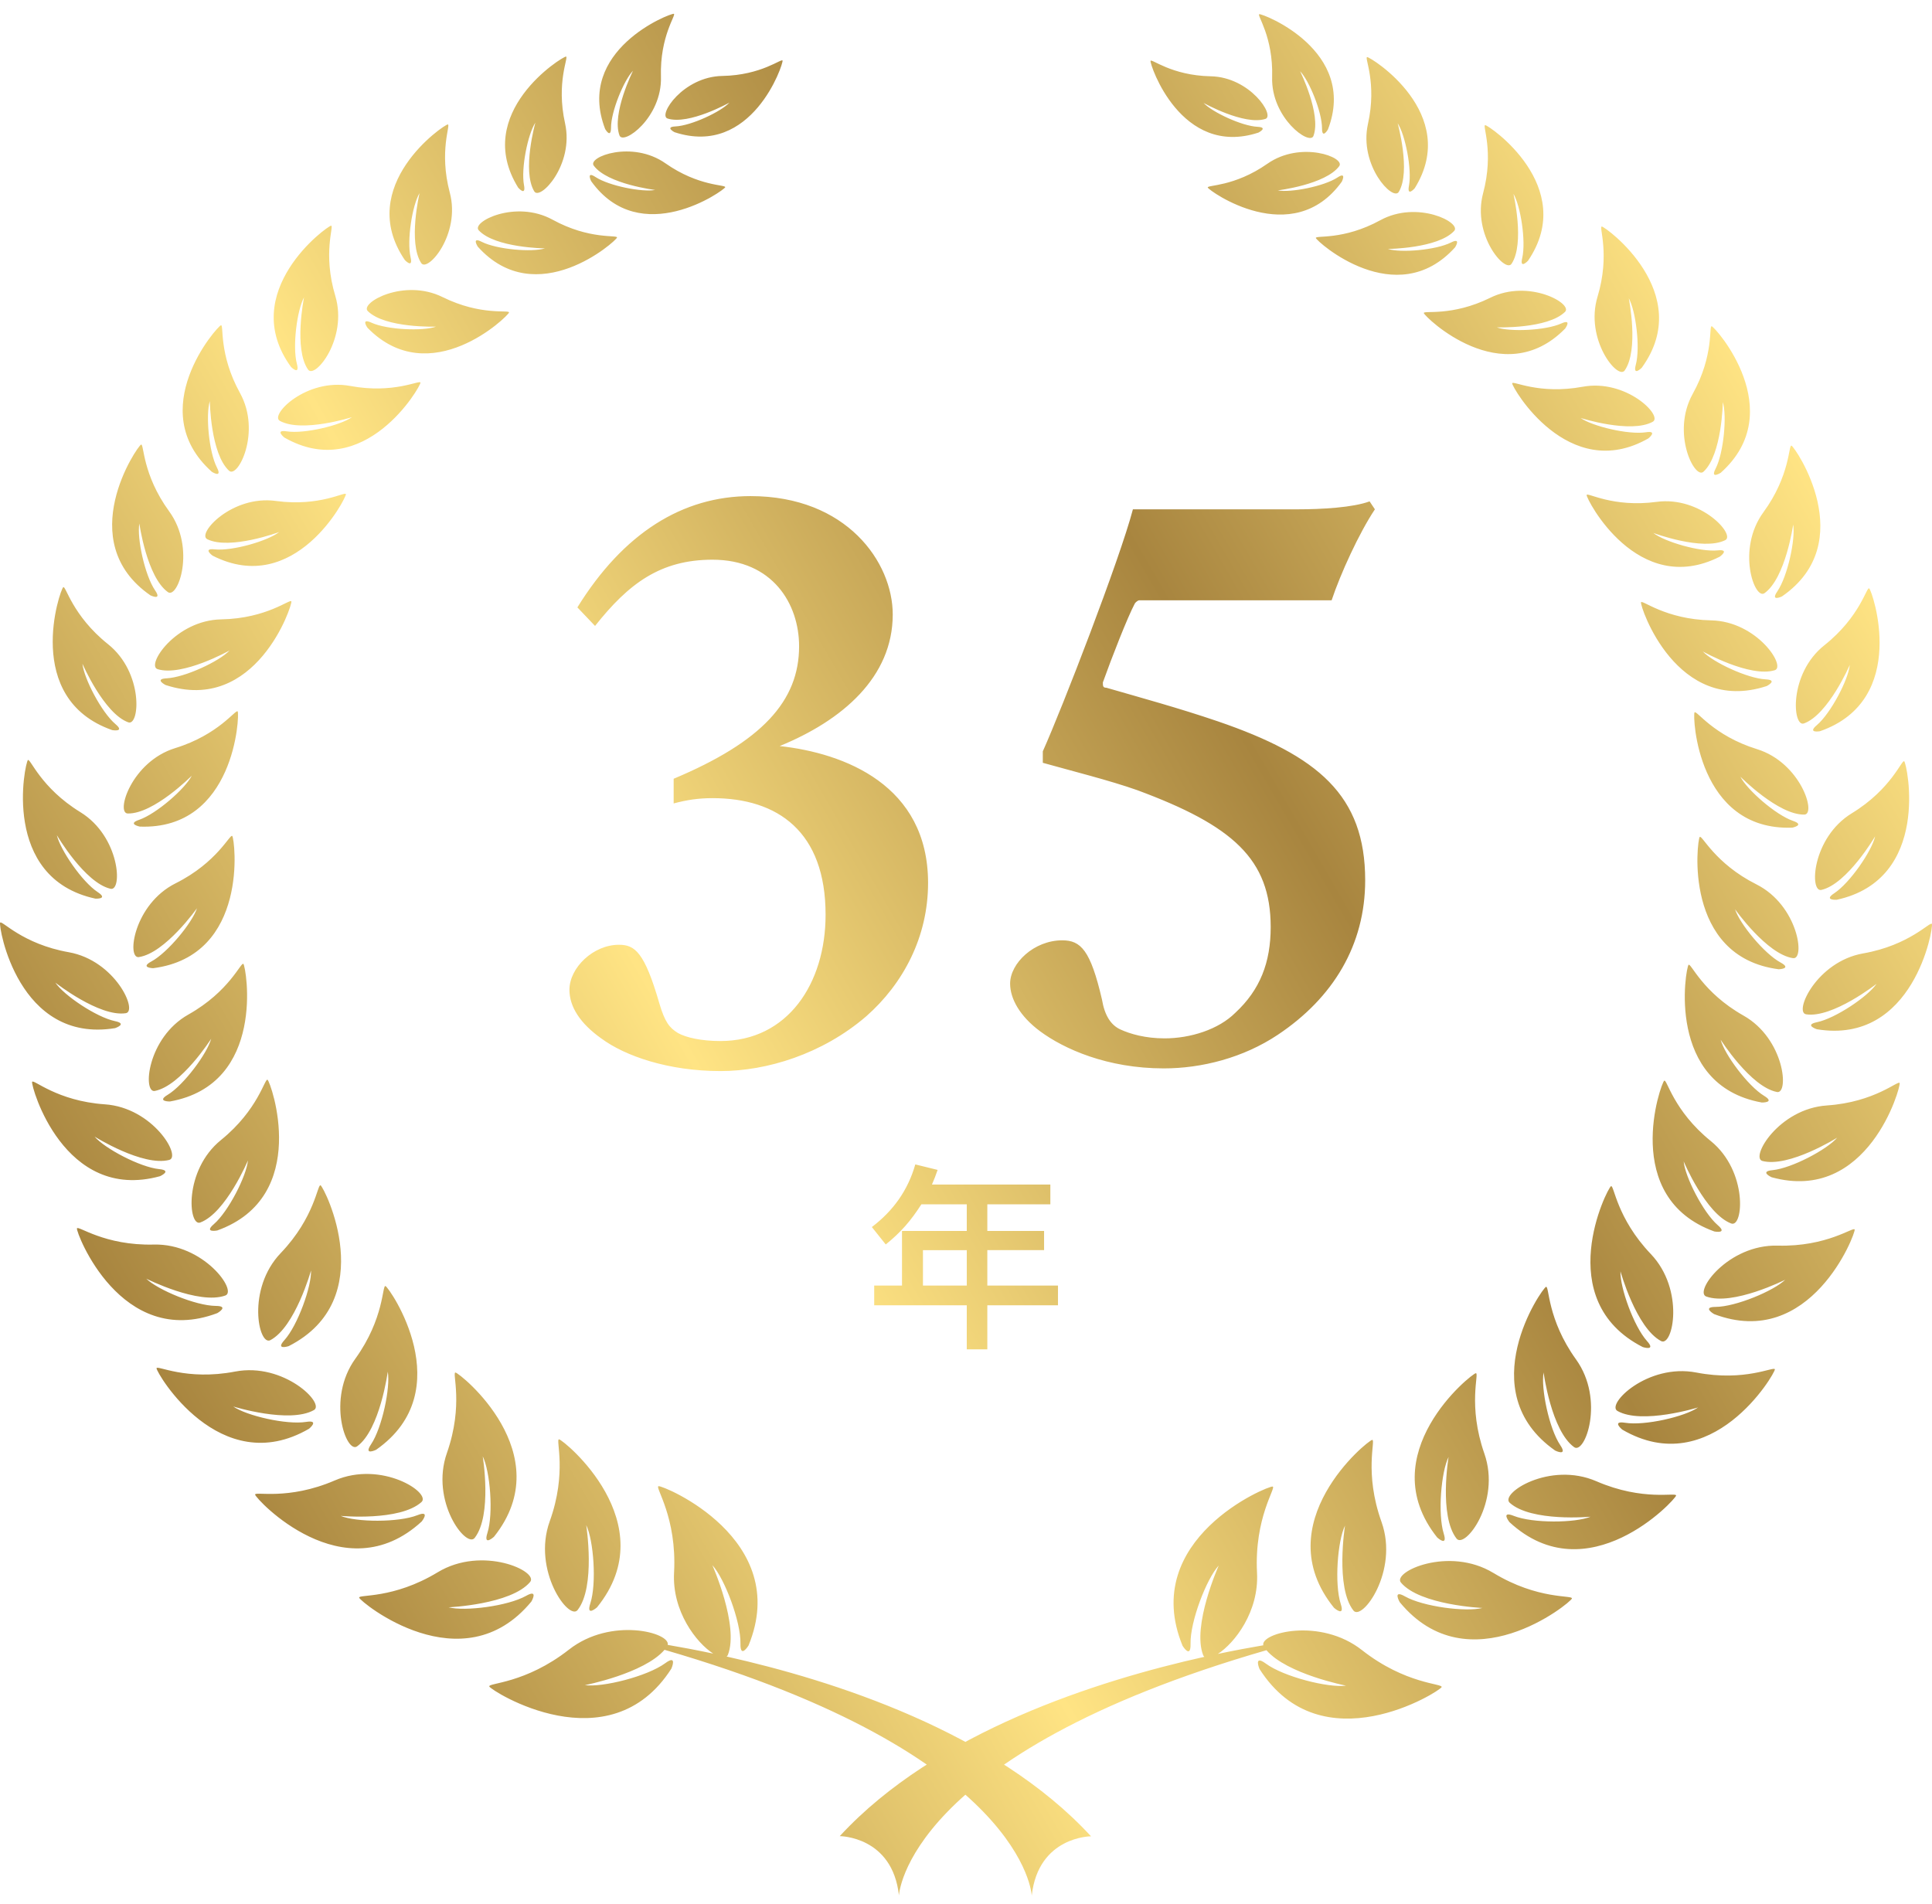 <?xml version="1.0" encoding="UTF-8"?><svg id="_レイヤー_2" xmlns="http://www.w3.org/2000/svg" width="140" height="138" xmlns:xlink="http://www.w3.org/1999/xlink" viewBox="0 0 140 138"><defs><style>.cls-1{fill:none;}.cls-1,.cls-2{stroke-width:0px;}.cls-2{fill:url(#_名称未設定グラデーション_4);}</style><linearGradient id="_名称未設定グラデーション_4" x1="10.971" y1="98.869" x2="129.017" y2="30.715" gradientUnits="userSpaceOnUse"><stop offset="0" stop-color="#a8853f"/><stop offset=".33" stop-color="#ffe484"/><stop offset=".67" stop-color="#a8853f"/><stop offset="1" stop-color="#ffe484"/></linearGradient></defs><path class="cls-2" d="M42.778,116.195c.467-1.442.236-4.574-.298-5.669,0,0,.701,4.468-.625,6.154-.621.797-3.302-2.861-2.022-6.426,1.285-3.565.408-5.967.676-5.945.315.027,7.705,6.069,2.753,12.175,0,0-.818.729-.484-.289ZM35.794,111.373c4.81-6.022-2.482-11.883-2.791-11.905-.264-.019.613,2.325-.617,5.828-1.23,3.504,1.403,6.939,2.013,6.155,1.285-1.661.581-5.909.581-5.909.534,1.07.788,4.138.34,5.553-.319,1.001.473.278.473.278ZM27.254,105.067c6.135-4.292.959-11.759.68-11.865-.245-.092-.076,2.337-2.184,5.263-2.108,2.925-.651,6.916.127,6.353,1.656-1.193,2.222-5.411,2.222-5.411.203,1.144-.41,4.069-1.213,5.266-.57.848.368.394.368.394ZM20.918,97.556c6.672-3.399,2.58-11.511,2.313-11.654-.226-.125-.395,2.302-2.888,4.908-2.495,2.607-1.608,6.762-.752,6.312,1.802-.952,2.947-5.051,2.947-5.051.044,1.161-.963,3.976-1.929,5.049-.682.755.308.436.308.436ZM15.74,89.174c6.826-2.451,3.887-10.751,3.649-10.921-.201-.145-.661,2.164-3.376,4.365-2.717,2.201-2.37,6.306-1.5,5.978,1.855-.697,3.454-4.498,3.454-4.498-.103,1.123-1.415,3.705-2.472,4.618-.75.646.245.458.245.458ZM12.149,79.342c-.83.499.165.483.165.483,7.01-1.249,5.525-9.764,5.324-9.97-.171-.175-.993,1.985-3.987,3.669-2.992,1.683-3.327,5.71-2.432,5.537,1.908-.368,4.084-3.784,4.084-3.784-.287,1.069-1.978,3.352-3.154,4.065ZM10.965,69.68c-.843.455.133.486.133.486,6.98-.897,5.926-9.37,5.732-9.58-.158-.183-1.073,1.91-4.105,3.428-3.032,1.516-3.562,5.472-2.666,5.346,1.902-.274,4.215-3.541,4.215-3.541-.336,1.044-2.117,3.217-3.308,3.861ZM9.258,58.954c1.882.044,4.642-2.743,4.642-2.743-.488.955-2.565,2.768-3.817,3.201-.892.301.048.492.048.492,6.896.258,7.24-8.109,7.094-8.343-.131-.204-1.35,1.675-4.529,2.655-3.173.977-4.327,4.721-3.437,4.739ZM11.994,49.641c6.555,2.156,9.201-5.789,9.12-6.055-.068-.228-1.76,1.239-5.081,1.3-3.323.063-5.463,3.343-4.614,3.608,1.794.558,5.216-1.354,5.216-1.354-.731.782-3.224,1.949-4.555,2.018-.936.044-.087.483-.087.483ZM15.017,39.076c1.639.806,5.214-.519,5.214-.519-.816.642-3.387,1.39-4.673,1.256-.908-.095-.154.455-.154.455,5.97,3.046,9.697-4.186,9.661-4.454-.03-.229-1.88.925-5.075.49-3.203-.437-5.747,2.39-4.973,2.771ZM20.278,30.499c1.595.885,5.227-.266,5.227-.266-.847.599-3.448,1.223-4.724,1.028-.904-.141-.177.446-.177.446,5.816,3.333,9.887-3.71,9.864-3.976-.017-.231-1.92.832-5.092.239-3.173-.591-5.854,2.112-5.098,2.53ZM36.884,22.647c.04-.22-2.009.269-4.813-1.117-2.81-1.389-6.012.427-5.421,1.014,1.255,1.247,4.944,1.128,4.944,1.128-.948.338-3.539.233-4.677-.287-.807-.367-.285.372-.285.372,4.544,4.64,10.202-.853,10.253-1.11ZM44.711,17.215c.051-.212-1.979.182-4.671-1.294-2.694-1.477-5.909.169-5.349.769,1.179,1.273,4.798,1.311,4.798,1.311-.945.292-3.48.079-4.576-.473-.771-.396-.289.35-.289.35,4.259,4.737,10.027-.412,10.088-.662ZM52.551,13.571c.068-.2-1.914-.039-4.329-1.735-2.415-1.696-5.666-.465-5.197.167.993,1.344,4.451,1.763,4.451,1.763-.932.177-3.334-.292-4.322-.936-.697-.462-.315.301-.315.301,3.57,4.977,9.627.669,9.712.44ZM48.379,8.591c1.542.486,4.479-1.155,4.479-1.155-.63.671-2.767,1.669-3.908,1.726-.801.039-.072.418-.072.418,5.62,1.852,7.897-4.957,7.829-5.186-.055-.197-1.517,1.059-4.365,1.11-2.852.05-4.688,2.862-3.964,3.087ZM38.504,116.069s.553-.945-.38-.418c-1.325.747-4.435,1.138-5.62.832,0,0,4.525-.198,5.909-1.834.655-.767-3.456-2.669-6.697-.705-3.237,1.963-5.768,1.585-5.689,1.843.089.305,7.468,6.349,12.477.281ZM30.25,109.805c-1.384.545-4.458.511-5.561.052,0,0,4.282.402,5.85-.999.738-.659-2.871-3.041-6.283-1.568-3.406,1.468-5.81.765-5.77,1.027.044.306,6.408,7.162,12.076,1.942,0,0,.661-.843-.313-.454ZM22.391,103.545s.803-.66-.207-.499c-1.422.228-4.331-.452-5.282-1.117,0,0,4.061,1.262,5.844.262.839-.468-2.172-3.471-5.71-2.793-3.543.681-5.679-.492-5.692-.238-.025.3,4.57,8.142,11.047,4.384ZM15.748,95.162s.904-.516-.116-.522c-1.445-.013-4.2-1.162-5.032-1.973,0,0,3.799,1.914,5.728,1.22.9-.326-1.576-3.781-5.18-3.693-3.606.089-5.508-1.42-5.573-1.169-.072.292,3.169,8.782,10.175,6.137ZM11.595,85.24s.921-.417-.063-.514c-1.39-.141-3.953-1.5-4.68-2.358,0,0,3.492,2.191,5.411,1.692.904-.232-1.173-3.79-4.663-4.029-3.484-.238-5.191-1.864-5.273-1.628-.095.277,2.271,8.759,9.268,6.837ZM8.337,74.51s.938-.313-.008-.509c-1.348-.283-3.706-1.875-4.318-2.79,0,0,3.18,2.502,5.1,2.217.906-.131-.75-3.82-4.128-4.42-3.38-.596-4.87-2.362-4.975-2.14-.123.258,1.297,8.787,8.33,7.642ZM6.909,65.124s.974.055.173-.472c-1.133-.745-2.717-3.062-2.962-4.128,0,0,2.02,3.454,3.89,3.886.881.205.701-3.783-2.189-5.555-2.888-1.774-3.628-3.938-3.801-3.77-.207.191-1.99,8.546,4.889,10.039ZM8.134,52.912s.949.167.228-.44c-1.012-.86-2.28-3.303-2.388-4.371,0,0,1.555,3.601,3.319,4.246.832.306,1.133-3.598-1.47-5.667-2.594-2.072-3.051-4.264-3.241-4.125-.228.164-2.962,8.077,3.551,10.357ZM10.902,43.147s.868.413.338-.361c-.752-1.102-1.327-3.794-1.143-4.849,0,0,.541,3.883,2.071,4.974.724.515,2.045-3.168.089-5.855-1.959-2.686-1.815-4.921-2.035-4.836-.26.096-4.992,7.002.68,10.927ZM15.351,34.192s.782.499.37-.308c-.591-1.152-.82-3.819-.517-4.815,0,0,.051,3.811,1.396,5.047.634.584,2.355-2.807.79-5.636-1.561-2.825-1.156-4.965-1.377-4.908-.262.064-5.662,6.15-.661,10.62ZM21.514,26.368c-.334-1.25.01-3.902.517-4.812,0,0-.76,3.736.294,5.23.496.705,2.894-2.247,1.973-5.339-.932-3.094-.076-5.096-.304-5.09-.273.007-6.845,4.805-2.907,10.234,0,0,.659.661.427-.223ZM29.751,18.638c-.281-1.22.127-3.778.651-4.643,0,0-.847,3.593.122,5.071.458.696,2.875-2.086,2.068-5.111-.801-3.024.087-4.936-.142-4.937-.262-.003-6.765,4.448-3.116,9.825,0,0,.617.657.416-.205ZM37.97,13.414c-.226-1.205.279-3.698.824-4.524,0,0-.98,3.487-.08,4.977.416.702,2.898-1.927,2.233-4.925-.665-2.995.287-4.833.066-4.842-.254-.011-6.816,4.08-3.465,9.497,0,0,.581.67.423-.183ZM44.276,9.254c.002-1.181.932-3.445,1.595-4.125,0,0-1.555,3.116-.982,4.685.275.738,3.095-1.297,3.006-4.248-.091-2.949,1.137-4.516.932-4.565-.239-.058-7.171,2.627-4.977,8.347,0,0,.42.739.427-.094ZM52.653,120.05c.038-.03.068-.062.091-.114.83-2.12-1.124-6.507-1.124-6.507.877.953,2.066,4.067,2.037,5.676-.025,1.14.583.148.583.148,3.175-7.727-6.194-11.621-6.522-11.549-.283.06,1.342,2.238,1.128,6.258-.156,2.812,1.618,5.093,2.835,5.875-1.244-.263-2.354-.47-3.296-.631.215-.888-4.109-2.05-7.158.343-3.167,2.483-5.884,2.406-5.772,2.672.133.308,8.696,5.74,13.196-1.296,0,0,.467-1.068-.448-.391-1.299.953-4.536,1.764-5.823,1.59,0,0,4.284-.835,5.774-2.561,26.161,7.594,26.609,17.81,26.609,17.81.48-4.297,4.295-4.295,4.295-4.295-6.97-7.58-18.739-11.312-26.406-13.029ZM98.075,116.717c.621.796,3.311-2.856,2.034-6.425-1.278-3.564-.403-5.965-.672-5.943-.319.025-7.713,6.056-2.77,12.168,0,0,.818.73.486-.287-.463-1.444-.228-4.572.311-5.667,0,0-.714,4.468.611,6.154ZM105.544,111.499c.6.785,3.241-2.647,2.02-6.152-1.228-3.506-.353-5.849-.617-5.831-.306.022-7.599,5.874-2.804,11.904,0,0,.788.723.475-.28-.442-1.415-.188-4.481.351-5.552,0,0-.712,4.25.575,5.911ZM114.066,104.875c.784.567,2.244-3.425.141-6.354-2.106-2.926-1.935-5.355-2.178-5.263-.283.105-5.468,7.566.665,11.866,0,0,.934.454.368-.394-.809-1.197-1.411-4.125-1.208-5.27,0,0,.556,4.221,2.212,5.415ZM120.368,97.187c.852.452,1.743-3.702-.746-6.31-2.489-2.61-2.66-5.036-2.884-4.913-.266.144-4.369,8.25,2.303,11.659,0,0,.991.319.306-.438-.963-1.075-1.967-3.891-1.922-5.05,0,0,1.139,4.1,2.943,5.053ZM125.453,88.667c.875.331,1.229-3.776-1.487-5.979-2.717-2.201-3.171-4.513-3.37-4.37-.239.17-3.192,8.467,3.634,10.928,0,0,.997.188.245-.458-1.056-.915-2.37-3.5-2.47-4.621,0,0,1.597,3.802,3.448,4.501ZM128.762,79.138c.896.175.566-3.855-2.425-5.54-2.985-1.687-3.811-3.851-3.978-3.675-.207.205-1.697,8.717,5.311,9.977,0,0,.993.018.165-.483-1.175-.715-2.869-3-3.15-4.069,0,0,2.17,3.418,4.078,3.789ZM129.932,69.438c.894.128.372-3.828-2.658-5.349-3.027-1.521-3.94-3.615-4.109-3.432-.182.208-1.247,8.681,5.727,9.586,0,0,.98-.03.14-.487-1.196-.644-2.975-2.82-3.304-3.862,0,0,2.305,3.27,4.204,3.544ZM127.313,54.289c-3.171-.982-4.39-2.863-4.521-2.659-.15.233.188,8.601,7.082,8.35,0,0,.942-.188.051-.491-1.259-.434-3.327-2.251-3.813-3.204,0,0,2.759,2.79,4.639,2.749.885-.018-.258-3.762-3.437-4.745ZM128.605,48.572c.847-.264-1.284-3.547-4.608-3.614-3.323-.068-5.022-1.535-5.085-1.307-.08.266,2.554,8.214,9.11,6.068,0,0,.858-.439-.082-.486-1.325-.071-3.817-1.24-4.551-2.023,0,0,3.418,1.916,5.216,1.361ZM114.974,35.876c-.034.266,3.678,7.503,9.653,4.463,0,0,.754-.548-.15-.454-1.284.131-3.853-.62-4.673-1.262,0,0,3.57,1.33,5.21.525.777-.377-1.764-3.209-4.967-2.778-3.199.432-5.043-.725-5.073-.493ZM109.579,27.781c-.023.267,4.042,7.314,9.866,3.991,0,0,.725-.587-.182-.445-1.27.191-3.873-.436-4.726-1.036,0,0,3.632,1.155,5.231.273.754-.417-1.918-3.125-5.094-2.534-3.18.585-5.077-.48-5.096-.249ZM107.99,21.58c-2.808,1.382-4.857.892-4.815,1.11.051.257,5.696,5.757,10.242,1.122,0,0,.528-.736-.279-.37-1.141.517-3.733.62-4.68.282,0,0,3.684.122,4.95-1.123.591-.587-2.616-2.407-5.419-1.022ZM100.021,15.96c-2.687,1.472-4.717,1.076-4.669,1.289.063.249,5.823,5.405,10.088.675,0,0,.477-.744-.292-.352-1.094.553-3.629.765-4.576.47,0,0,3.623-.034,4.802-1.306.556-.599-2.66-2.25-5.353-.776ZM91.843,11.864c-2.415,1.693-4.399,1.53-4.323,1.729.078.23,6.131,4.547,9.712-.426,0,0,.378-.762-.317-.302-.987.644-3.389,1.109-4.323.933,0,0,3.456-.418,4.454-1.757.463-.634-2.782-1.869-5.203-.177ZM91.196,9.607s.731-.377-.07-.417c-1.141-.058-3.281-1.06-3.911-1.731,0,0,2.939,1.645,4.477,1.16.725-.224-1.109-3.037-3.961-3.091-2.848-.055-4.299-1.313-4.359-1.115-.066.227,2.197,7.041,7.823,5.195ZM98.698,119.588c-3.042-2.4-7.371-1.244-7.156-.353-.94.16-2.045.365-3.292.625,1.215-.78,2.987-3.061,2.839-5.873-.209-4.017,1.415-6.193,1.134-6.255-.329-.073-9.697,3.807-6.53,11.539,0,0,.606.993.579-.148-.036-1.608,1.162-4.721,2.043-5.669,0,0-1.961,4.382-1.126,6.504.017.049.053.082.084.113-7.675,1.708-19.451,5.423-26.421,12.995,0,0,3.818.002,4.289,4.297,0,0,.463-10.212,26.63-17.772,1.487,1.729,5.768,2.569,5.768,2.569-1.287.171-4.519-.644-5.814-1.6-.915-.675-.456.393-.456.393,4.498,7.042,13.065,1.621,13.196,1.313.112-.266-2.601-.191-5.768-2.679ZM108.22,113.995c-3.239-1.97-7.358-.075-6.701.697,1.384,1.636,5.903,1.838,5.903,1.838-1.181.306-4.293-.09-5.613-.838-.93-.529-.378.419-.378.419,4.992,6.072,12.395.038,12.477-.267.076-.259-2.451.115-5.687-1.85ZM115.684,107.349c-3.404-1.476-7.023.899-6.283,1.56,1.565,1.405,5.854,1.008,5.854,1.008-1.105.457-4.183.488-5.565-.062-.976-.387-.308.455-.308.455,5.658,5.23,12.025-1.618,12.074-1.926.038-.261-2.366.44-5.772-1.035ZM122.922,99.468c-3.545-.683-6.558,2.314-5.713,2.787,1.775,1.001,5.842-.258,5.842-.258-.951.667-3.864,1.343-5.292,1.111-1.008-.159-.201.499-.201.499,6.471,3.768,11.075-4.069,11.056-4.369-.023-.256-2.153.917-5.691.23ZM128.817,90.271c-3.606-.093-6.08,3.359-5.176,3.688,1.92.696,5.721-1.215,5.721-1.215-.832.811-3.594,1.96-5.037,1.968-1.018.004-.114.522-.114.522,6.999,2.655,10.255-5.832,10.185-6.126-.059-.248-1.975,1.258-5.58,1.163ZM132.379,80.114c-3.486.234-5.567,3.786-4.667,4.022,1.916.5,5.413-1.685,5.413-1.685-.731.858-3.289,2.212-4.677,2.351-.987.096-.07.514-.07.514,6.995,1.931,9.372-6.549,9.279-6.826-.084-.235-1.791,1.39-5.277,1.623ZM130.879,73.509c1.92.287,5.104-2.212,5.104-2.212-.619.916-2.979,2.506-4.323,2.784-.946.195-.006.509-.006.509,7.029,1.155,8.463-7.37,8.339-7.631-.106-.221-1.603,1.543-4.982,2.135-3.38.595-5.041,4.28-4.132,4.414ZM131.988,64.492c1.87-.432,3.891-3.883,3.891-3.883-.237,1.067-1.832,3.38-2.964,4.126-.803.526.175.473.175.473,6.879-1.487,5.106-9.843,4.899-10.035-.173-.166-.908,1.999-3.801,3.766-2.892,1.768-3.082,5.756-2.201,5.553ZM130.722,52.428c1.766-.642,3.321-4.243,3.321-4.243-.101,1.068-1.38,3.51-2.389,4.368-.72.606.228.439.228.439,6.513-2.27,3.79-10.187,3.566-10.351-.188-.14-.646,2.053-3.247,4.121-2.605,2.066-2.309,5.971-1.479,5.666ZM127.86,42.989c1.53-1.092,2.081-4.973,2.081-4.973.175,1.055-.401,3.747-1.151,4.845-.528.775.338.362.338.362,5.677-3.915.949-10.827.691-10.926-.222-.087-.076,2.149-2.041,4.834-1.956,2.686-.638,6.369.082,5.857ZM123.44,34.186c1.346-1.235,1.403-5.045,1.403-5.045.302.995.067,3.662-.52,4.815-.42.807.368.306.368.306,5.003-4.463-.391-10.555-.653-10.618-.22-.057.19,2.083-1.38,4.906-1.568,2.828.148,6.22.782,5.637ZM117.729,26.85c1.05-1.494.3-5.232.3-5.232.505.909.841,3.564.509,4.812-.237.884.427.224.427.224,3.938-5.422-2.624-10.231-2.894-10.237-.232-.005.623,1.999-.308,5.088-.932,3.095,1.468,6.049,1.967,5.345ZM109.534,19.116c.976-1.473.135-5.069.135-5.069.516.865.919,3.425.638,4.646-.205.86.418.204.418.204,3.655-5.371-2.839-9.83-3.104-9.828-.222,0,.657,1.915-.15,4.936-.807,3.024,1.601,5.809,2.062,5.112ZM101.36,13.908c.894-1.487-.08-4.975-.08-4.975.545.826,1.046,3.319.82,4.523-.163.853.418.183.418.183,3.357-5.412-3.192-9.512-3.45-9.501-.22.008.727,1.85.059,4.843-.665,2.996,1.811,5.628,2.233,4.927ZM95.179,9.847c.579-1.568-.97-4.688-.97-4.688.661.684,1.587,2.946,1.589,4.13-.002.831.429.094.429.094,2.195-5.718-4.736-8.411-4.973-8.355-.205.049,1.018,1.617.93,4.565-.087,2.952,2.727,4.991,2.996,4.254ZM48.814,58.226c.96-.256,1.793-.384,2.817-.384,4.737,0,8.194,2.432,8.194,8.449,0,4.992-2.753,9.153-7.618,9.153-1.408,0-2.496-.256-3.072-.576-.64-.384-.96-.832-1.344-2.112-1.089-3.776-1.793-4.288-2.944-4.288-1.856,0-3.584,1.664-3.584,3.264,0,1.216.768,2.432,2.304,3.521,1.728,1.28,4.865,2.368,8.641,2.368,3.329,0,7.362-1.216,10.562-3.969,2.688-2.368,4.481-5.76,4.481-9.665,0-7.104-6.081-9.409-10.753-9.92,4.544-1.857,8.193-4.993,8.193-9.537,0-3.777-3.329-8.577-10.306-8.577-4.929,0-9.217,2.688-12.546,8.065l1.28,1.344c2.432-3.072,4.736-4.8,8.513-4.8,4.353,0,6.273,3.201,6.273,6.273,0,3.969-2.688,6.913-9.09,9.602v1.792ZM82.095,36.911c-.96,3.648-5.121,14.401-6.529,17.538v.832c2.048.576,4.865,1.28,6.848,1.984,6.913,2.561,9.665,4.993,9.665,9.921,0,2.56-.767,4.544-2.56,6.208-1.216,1.216-3.264,1.857-5.121,1.857-1.408,0-2.496-.32-3.2-.641-.705-.319-1.153-1.024-1.345-2.176-.832-3.584-1.536-4.288-2.88-4.288-2.048,0-3.776,1.664-3.776,3.136,0,1.089.704,2.368,2.176,3.457,1.728,1.28,4.865,2.688,8.96,2.688,2.753,0,5.761-.768,8.257-2.432,4.033-2.688,6.337-6.529,6.337-11.201,0-6.144-3.392-9.024-10.689-11.522-2.816-.96-5.632-1.727-8.064-2.431-.256,0-.256-.128-.256-.385.64-1.792,1.792-4.736,2.304-5.696.064-.128.256-.256.32-.256h13.953c.64-1.92,1.984-4.865,3.136-6.593l-.384-.576c-1.216.448-3.457.576-5.249.576h-11.905ZM67.532,85.847c.156-.354.283-.694.411-1.063l-1.617-.398c-.539,1.886-1.602,3.362-3.148,4.539l1.007,1.262c1.106-.894,1.816-1.716,2.581-2.908h3.29v1.929h-4.694v3.957h-2.014v1.432h6.708v3.191h1.489v-3.191h5.12v-1.432h-5.12v-2.567h4.113v-1.391h-4.113v-1.929h4.567v-1.432h-8.58ZM70.057,90.599v2.567h-3.177v-2.567h3.177Z"/><rect class="cls-1" x="0" width="140" height="138"/></svg>